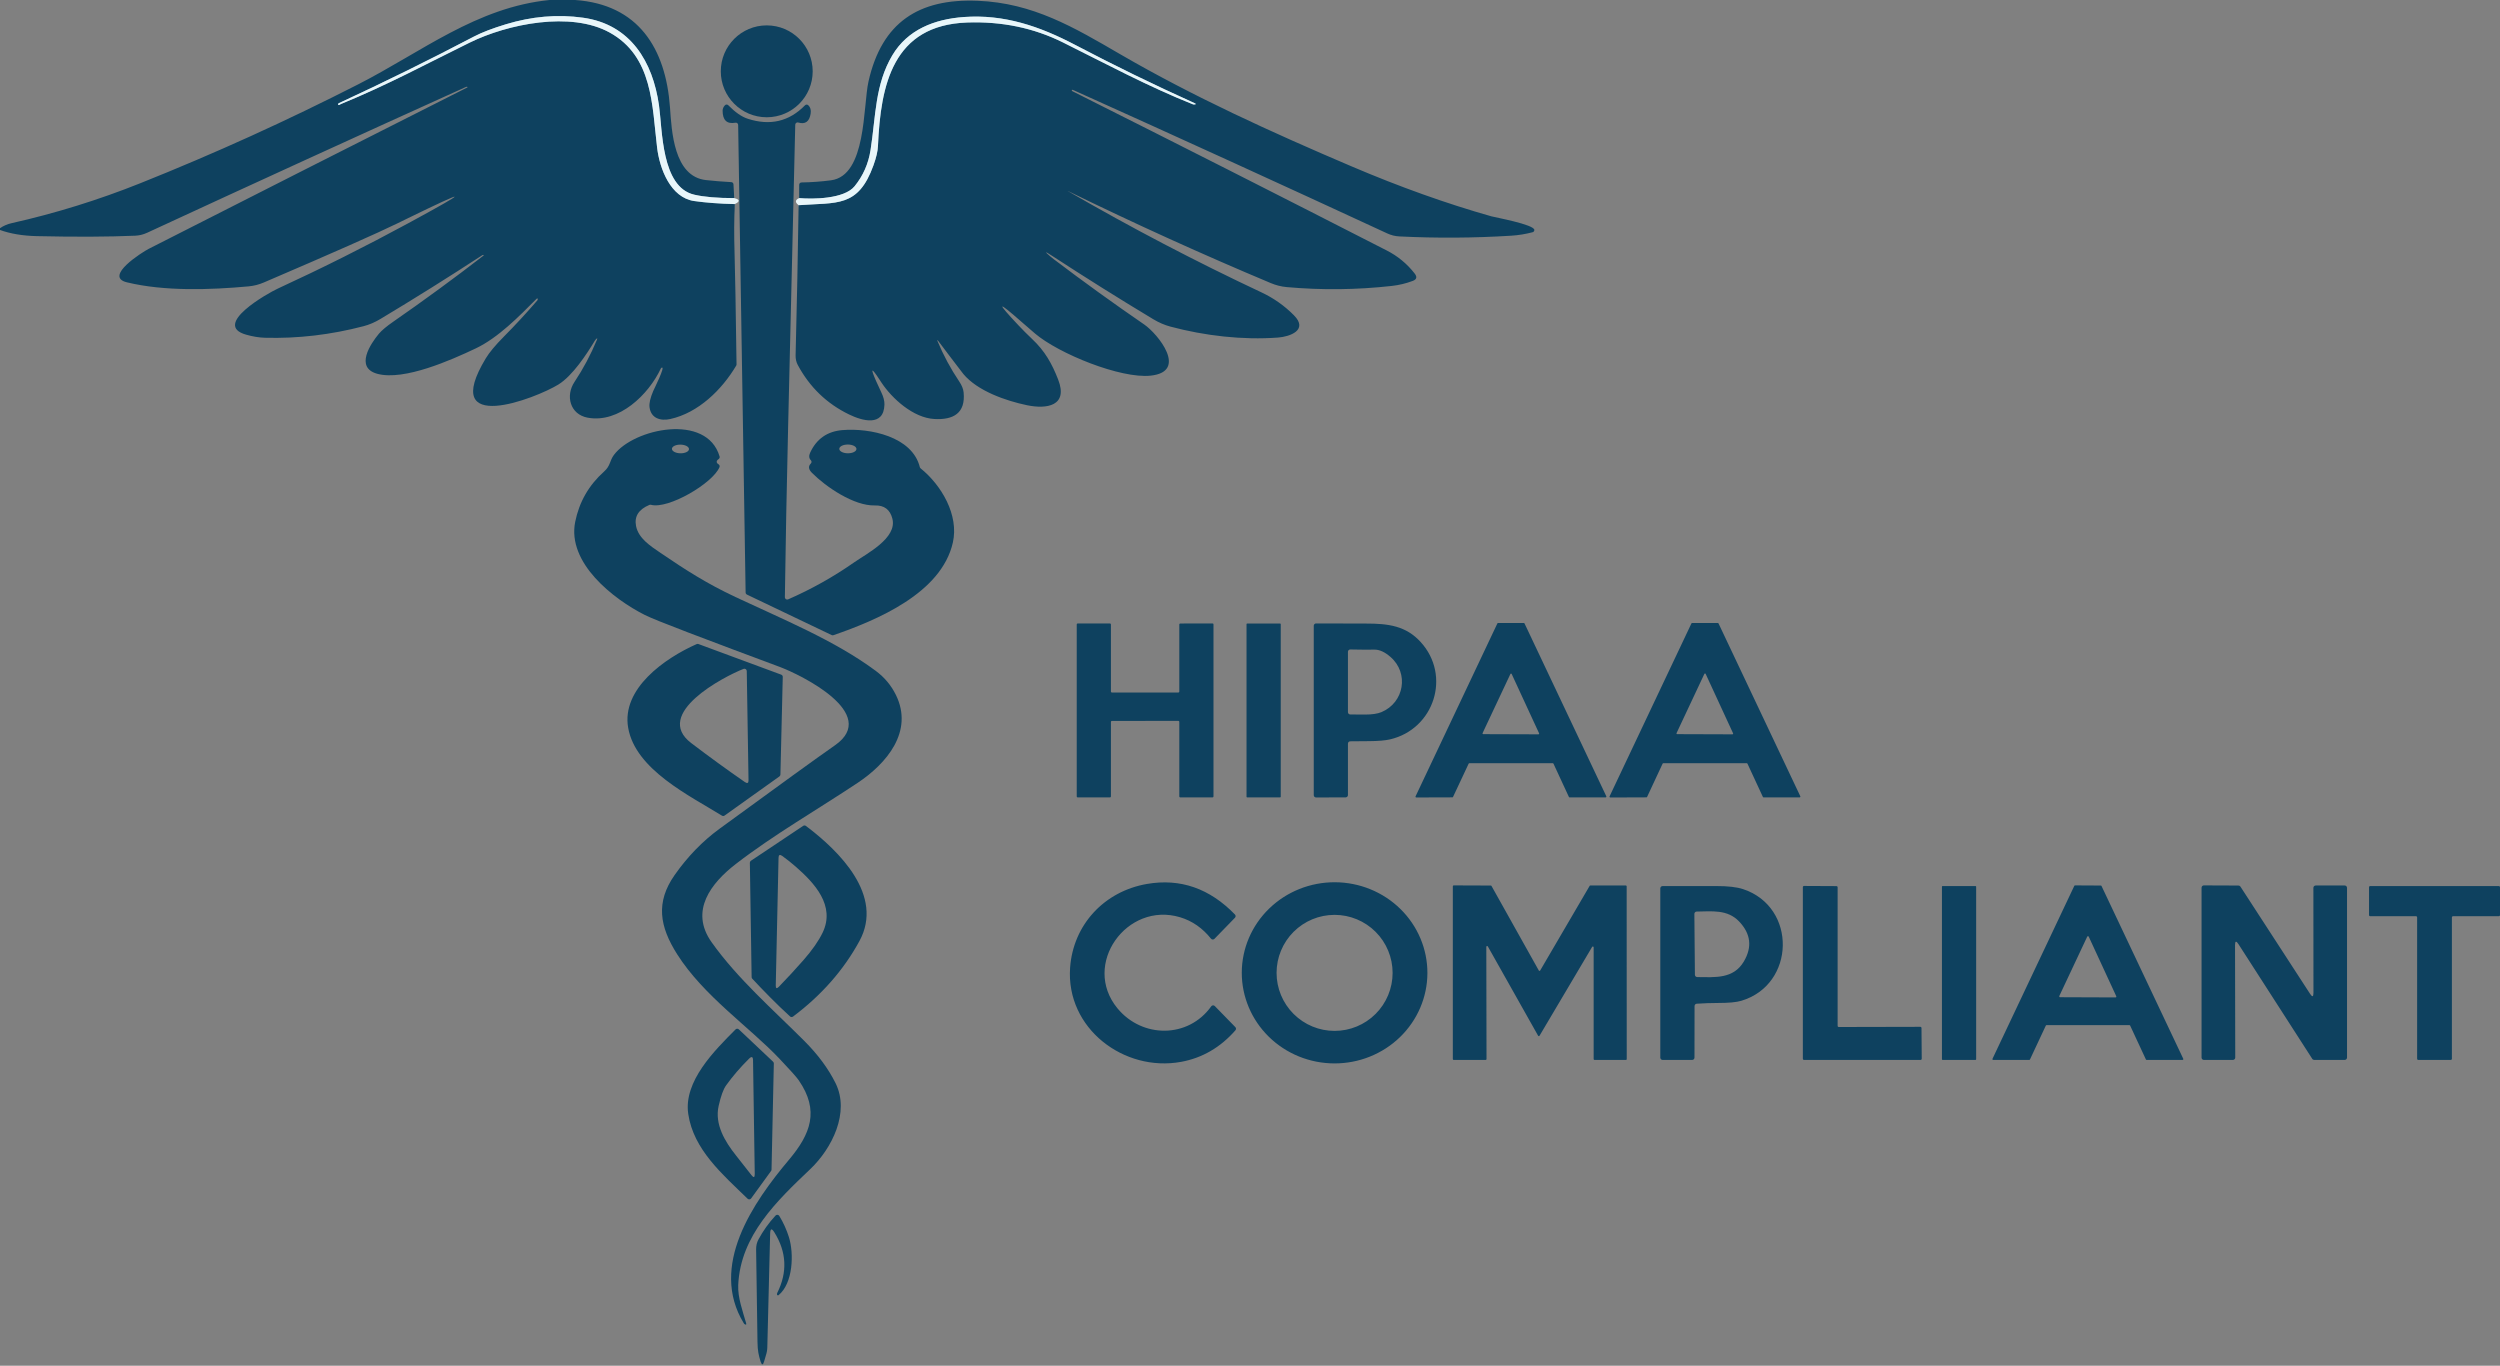 <svg xmlns="http://www.w3.org/2000/svg" fill="none" viewBox="0 0 767 419" height="419" width="767">
<rect x="0" y="0" width="767" height="419" fill="#808080" stroke="none"/>
<path stroke-width="2" stroke="#7B9CAD" d="M225.264 60.776C220.149 60.79 216.05 60.439 212.968 59.723C202.855 57.377 203.239 39.761 202.18 32.329C200.274 18.916 193.461 7.495 178.917 5.439C170.988 4.323 163.108 5.041 155.185 7.452C151.061 8.708 147.815 9.955 145.449 11.193C131.785 18.361 117.951 25.184 103.945 31.66C103.883 31.69 103.83 31.736 103.793 31.792C103.755 31.849 103.734 31.914 103.732 31.98C103.711 32.549 104.436 31.98 104.6 31.916C119.143 25.95 130.991 19.499 144.119 13.063C155.811 7.324 175.127 3.384 187.06 9.991C200.317 17.323 200.039 32.336 201.604 45.329C202.386 51.773 205.714 60.641 212.997 61.679C216.5 62.182 220.649 62.492 225.442 62.611M245.014 62.952C256.819 62.077 263.284 63.756 267.978 50.72C268.831 48.354 269.291 46.382 269.357 44.803C270.175 25.95 273.937 7.701 296.752 6.904C307.377 6.535 317.148 8.564 326.066 12.992C339.216 19.528 352.472 26.64 365.935 31.988C366.077 32.044 366.219 32.068 366.362 32.059C367.006 32.03 367.035 31.883 366.447 31.618C354.072 26.033 341.876 20.085 329.857 13.774C318.948 8.049 308.074 4.33 295.742 5.219C286.618 5.873 278.439 9.138 273.795 16.918C268.419 25.928 268.703 35.714 267.082 46.047C266.423 50.243 264.789 53.944 262.182 57.149C258.996 61.06 249.366 61.153 245.177 60.776"></path>
<path fill="#0E415F" d="M168.591 0H176.414C195.836 1.33 204.249 14.814 205.551 32.942C206.07 40.167 206.681 54.17 216.617 55.251C219.134 55.526 221.716 55.735 224.361 55.877C224.535 55.886 224.699 55.959 224.822 56.082C224.946 56.205 225.02 56.37 225.03 56.545L225.264 60.777C220.149 60.791 216.05 60.44 212.968 59.724C202.855 57.377 203.239 39.762 202.18 32.33C200.274 18.917 193.461 7.496 178.917 5.44C170.988 4.324 163.108 5.042 155.185 7.453C151.061 8.71 147.815 9.956 145.449 11.194C131.785 18.363 117.951 25.185 103.945 31.662C103.883 31.691 103.83 31.737 103.793 31.793C103.755 31.85 103.734 31.915 103.732 31.982C103.711 32.55 104.436 31.982 104.6 31.918C119.143 25.951 130.991 19.5 144.119 13.064C155.811 7.325 175.127 3.385 187.06 9.992C200.316 17.324 200.039 32.337 201.604 45.33C202.386 51.773 205.714 60.642 212.997 61.68C216.5 62.183 220.649 62.493 225.442 62.612C225.215 67.092 225.189 72.134 225.364 77.739C225.53 83.11 225.731 94.463 225.969 111.797C225.969 111.927 225.934 112.055 225.869 112.166C221.481 119.591 214.248 126.646 205.665 128.552C202.592 129.235 199.726 128.317 199.278 124.96C199.117 123.775 199.496 122.104 200.416 119.947C200.601 119.506 204.192 112.366 203.062 112.771C202.915 112.826 202.798 112.933 202.734 113.07C199.015 121.028 189.912 129.924 180.304 128.146C174.856 127.137 173.448 121.397 176.243 117.194C178.941 113.136 181.229 108.843 183.106 104.315C183.362 103.699 183.26 103.632 182.8 104.116C182.686 104.234 182.573 104.389 182.459 104.578C180.041 108.589 175.689 115.281 171.293 117.984C164.438 122.201 134.583 133.843 149.069 109.891C150.141 108.117 151.973 105.92 154.567 103.298C158.122 99.714 161.548 96.006 164.843 92.175C165.106 91.877 165.028 91.258 164.552 91.734C159.239 97.09 152.803 103.647 145.947 106.897C138.48 110.438 124.007 116.882 115.815 114.698C108.71 112.799 113.759 105.375 116.234 102.402C117.083 101.383 118.565 100.14 120.679 98.675C130.033 92.189 139.217 85.467 148.23 78.507C148.749 78.108 148.088 78.222 148.002 78.272C137.69 85.009 127.25 91.545 116.682 97.879C115.013 98.884 113.302 99.617 111.548 100.076C101.473 102.717 91.388 103.9 81.294 103.625C79.464 103.573 77.53 103.255 75.491 102.672C64.952 99.657 82.091 89.992 85.199 88.555C98.825 82.278 112.226 75.565 125.401 68.415C144.404 58.093 144.186 57.672 124.747 67.149C123.875 67.571 123.005 67.998 122.137 68.429C115.865 71.506 102.146 77.58 80.981 86.65C79.441 87.308 77.871 87.712 76.273 87.859C64.539 88.939 50.451 89.423 38.916 86.614C31.726 84.864 43.694 77.326 45.636 76.337C78.151 59.805 110.692 43.322 143.259 26.89C143.539 26.752 143.52 26.662 143.202 26.619C143.136 26.614 143.069 26.626 143.003 26.655C110.317 41.428 77.698 56.346 45.145 71.409C43.969 71.954 42.749 72.255 41.483 72.312C33.205 72.668 23.156 72.713 11.336 72.447C6.974 72.348 3.196 71.717 0 70.556V70.008C1.086 69.268 2.276 68.754 3.57 68.465C17.044 65.435 30.201 61.353 43.04 56.218C65.817 47.115 88.124 36.99 109.962 25.844C129.306 15.973 146.203 2.24 168.591 0ZM245.014 62.953C256.819 62.078 263.284 63.757 267.978 50.721C268.831 48.355 269.291 46.383 269.357 44.804C270.175 25.951 273.937 7.702 296.752 6.905C307.377 6.536 317.148 8.565 326.066 12.993C339.216 19.529 352.472 26.641 365.935 31.989C366.077 32.045 366.219 32.069 366.361 32.06C367.006 32.031 367.035 31.884 366.447 31.619C354.072 26.034 341.876 20.086 329.857 13.775C318.947 8.05 308.074 4.331 295.742 5.22C286.617 5.874 278.439 9.139 273.795 16.919C268.419 25.929 268.703 35.715 267.082 46.048C266.422 50.245 264.789 53.945 262.182 57.15C258.995 61.061 249.366 61.154 245.177 60.777L245.199 56.681C245.199 56.495 245.272 56.317 245.402 56.185C245.533 56.053 245.71 55.978 245.896 55.977C248.935 55.929 251.957 55.709 254.963 55.315C265.887 53.864 264.735 32.6 266.463 24.955C270.552 6.87 281.824 -0.491 299.945 0.235C316.906 0.91 329.452 8.363 343.639 16.613C365.906 29.549 389.745 40.423 414.743 51.077C429.483 57.359 443.761 62.458 457.577 66.374C458.608 66.665 470.698 68.891 470.74 70.541C470.744 70.7 470.695 70.855 470.599 70.983C470.504 71.11 470.368 71.203 470.214 71.245C468.043 71.819 465.852 72.175 463.643 72.312C452.203 73.028 440.76 73.102 429.315 72.533C428.039 72.471 426.811 72.168 425.631 71.622C393.623 56.801 361.537 42.151 329.373 27.672C328.932 27.473 328.755 27.513 328.84 27.793C328.867 27.87 328.921 27.934 328.989 27.971C361.21 44.138 393.367 60.431 425.46 76.85C428.84 78.575 431.692 80.929 434.015 83.912C434.845 84.974 434.648 85.732 433.425 86.187C431.349 86.965 429.21 87.477 427.01 87.723C416.253 88.928 405.493 89.046 394.73 88.079C393.085 87.927 391.471 87.519 389.887 86.856C368.903 78.051 348.189 68.652 327.745 58.658C327.441 58.506 327.451 58.525 327.773 58.715C347.084 69.889 366.836 80.221 387.028 89.707C390.764 91.462 394.081 93.802 396.978 96.727C401.529 101.321 395.598 103.298 392.134 103.561C381.253 104.379 369.59 103.014 359.086 100.204C357.294 99.726 355.528 98.962 353.788 97.915C343.414 91.675 333.014 85.158 322.589 78.364C320.488 76.994 320.396 77.117 322.311 78.734C322.596 78.976 322.937 79.249 323.335 79.552C332.41 86.431 341.641 93.095 351.029 99.543C355.31 102.487 364.576 114.008 353.027 115.246C343.839 116.241 324.8 108.504 317.518 102.302C316.143 101.131 314.778 99.951 313.422 98.761C305.893 92.137 305.563 92.476 312.433 99.778C313.794 101.224 315.197 102.63 316.643 103.995C320.612 107.729 322.745 111.59 324.637 116.433C327.816 124.584 321.095 125.572 315.114 124.327C308.628 122.976 299.924 119.982 295.55 114.734C294.76 113.788 287.684 104.365 287.677 104.365C287.658 104.368 287.64 104.375 287.624 104.387C287.608 104.399 287.595 104.415 287.586 104.433C287.578 104.452 287.573 104.473 287.572 104.494C287.572 104.515 287.576 104.537 287.585 104.557C289.419 108.961 291.664 113.136 294.319 117.081C295.092 118.237 295.531 119.33 295.635 120.359C296.282 126.817 292.449 128.872 286.639 128.552C280.231 128.196 273.703 122.35 270.353 117.258C270.168 116.979 269.985 116.699 269.805 116.419C267.321 112.626 266.989 112.806 268.81 116.96C269.303 118.093 269.82 119.214 270.36 120.324C271.052 121.751 271.382 123.019 271.349 124.128C271.149 131.034 264.507 129.107 260.496 127.158C253.655 123.844 248.408 118.783 244.758 111.974C244.288 111.088 244.066 110.106 244.089 109.03C244.483 93.688 244.791 78.329 245.014 62.953Z"></path>
<path fill="#E8F6FA" d="M225.264 60.776C227.028 61.212 227.087 61.824 225.442 62.611C220.649 62.492 216.5 62.182 212.997 61.679C205.714 60.641 202.386 51.773 201.604 45.329C200.039 32.336 200.317 17.323 187.06 9.991C175.127 3.384 155.811 7.324 144.119 13.063C130.991 19.499 119.143 25.95 104.6 31.916C104.436 31.98 103.711 32.549 103.732 31.98C103.734 31.914 103.755 31.849 103.793 31.792C103.83 31.736 103.883 31.69 103.945 31.66C117.951 25.184 131.785 18.361 145.449 11.193C147.815 9.955 151.061 8.708 155.185 7.452C163.108 5.041 170.988 4.323 178.917 5.439C193.461 7.495 200.274 18.916 202.18 32.329C203.239 39.761 202.855 57.377 212.968 59.723C216.05 60.439 220.149 60.79 225.264 60.776ZM245.014 62.952C243.862 62.07 243.916 61.345 245.177 60.776C249.366 61.153 258.995 61.06 262.182 57.149C264.789 53.944 266.423 50.243 267.082 46.047C268.703 35.714 268.419 25.928 273.795 16.918C278.439 9.138 286.618 5.873 295.742 5.219C308.074 4.33 318.948 8.049 329.857 13.774C341.876 20.085 354.072 26.033 366.447 31.618C367.035 31.883 367.006 32.03 366.362 32.059C366.219 32.068 366.077 32.044 365.935 31.988C352.472 26.64 339.216 19.528 326.066 12.992C317.148 8.564 307.377 6.535 296.752 6.904C273.937 7.701 270.175 25.95 269.357 44.803C269.291 46.382 268.831 48.354 267.978 50.72C263.284 63.756 256.819 62.077 245.014 62.952Z"></path>
<path fill="#0E415F" d="M235.236 35.978C243.021 35.978 249.332 29.667 249.332 21.883C249.332 14.098 243.021 7.787 235.236 7.787C227.451 7.787 221.141 14.098 221.141 21.883C221.141 29.667 227.451 35.978 235.236 35.978Z"></path>
<path fill="#0E415F" d="M241.793 183.888C248.91 180.778 255.647 177.004 262.005 172.566C265.902 169.843 275.289 165.12 273.789 159.154C273.087 156.352 271.293 154.991 268.405 155.071C261.99 155.242 253.414 149.396 249.111 145.072C248.035 143.987 247.919 143.031 248.763 142.206C248.83 142.141 248.883 142.062 248.92 141.976C248.957 141.89 248.976 141.797 248.977 141.703C248.977 141.609 248.959 141.516 248.924 141.429C248.888 141.342 248.836 141.263 248.77 141.196C248.187 140.604 248.115 139.831 248.556 138.878C250.505 134.644 253.812 132.335 258.477 131.951C266.784 131.276 279.855 133.878 282.202 143.309C282.239 143.456 282.324 143.591 282.444 143.693C288.859 148.87 294.242 158.03 292.336 166.464C288.816 182.032 268.996 190.267 255.704 194.876C255.616 194.907 255.523 194.921 255.431 194.916C255.338 194.911 255.247 194.888 255.163 194.847L229.156 182.416C229.038 182.358 228.938 182.268 228.868 182.157C228.797 182.045 228.759 181.916 228.757 181.783L226.467 38.332C226.466 38.23 226.442 38.129 226.398 38.036C226.353 37.944 226.288 37.862 226.208 37.797C226.128 37.732 226.035 37.685 225.935 37.66C225.835 37.634 225.73 37.631 225.628 37.65C223.016 38.119 221.705 36.891 221.695 33.966C221.695 33.373 221.932 32.818 222.406 32.301C222.471 32.23 222.549 32.173 222.637 32.133C222.725 32.094 222.82 32.073 222.917 32.071C223.013 32.07 223.109 32.089 223.199 32.126C223.289 32.163 223.37 32.218 223.438 32.287C225.543 34.44 227.532 35.822 229.404 36.433C236.251 38.662 242.111 37.284 246.985 32.301C247.114 32.169 247.29 32.092 247.475 32.088C247.66 32.084 247.839 32.153 247.973 32.28C248.637 32.897 248.881 33.759 248.706 34.869C248.317 37.32 247.049 38.225 244.901 37.586C244.796 37.554 244.686 37.547 244.578 37.565C244.47 37.584 244.368 37.627 244.279 37.691C244.191 37.756 244.118 37.84 244.067 37.938C244.015 38.036 243.987 38.144 243.984 38.254C243.258 69.816 242.521 101.081 241.772 132.051C241.364 149.109 241.039 166.168 240.797 183.227C240.796 183.346 240.824 183.463 240.88 183.568C240.935 183.673 241.016 183.763 241.115 183.829C241.214 183.895 241.328 183.935 241.447 183.945C241.565 183.955 241.684 183.936 241.793 183.888ZM262.759 137.744C262.76 137.568 262.693 137.393 262.562 137.229C262.431 137.065 262.238 136.915 261.994 136.788C261.751 136.662 261.462 136.561 261.143 136.491C260.824 136.421 260.482 136.384 260.136 136.382C259.439 136.377 258.768 136.514 258.273 136.762C257.778 137.011 257.498 137.351 257.496 137.707C257.495 137.884 257.561 138.059 257.692 138.223C257.824 138.387 258.016 138.537 258.26 138.663C258.503 138.79 258.793 138.891 259.112 138.961C259.43 139.03 259.772 139.068 260.118 139.07C260.816 139.075 261.486 138.938 261.981 138.689C262.476 138.441 262.756 138.101 262.759 137.744Z"></path>
<path fill="#0E415F" d="M239.097 324.766C229.71 314.909 215.87 305.557 207.756 292.77C202.344 284.243 201.113 276.832 206.973 268.469C210.951 262.799 215.555 258.055 220.784 254.238C239.085 240.873 250.886 232.341 256.187 228.643C270.033 218.971 245.789 207.038 239.069 204.549C229.686 201.069 220.32 197.548 210.97 193.988C203.873 191.281 199.48 189.503 197.792 188.654C188.191 183.804 173.939 172.717 176.471 160.1C177.699 153.994 180.655 148.847 185.34 144.661C187.345 142.869 186.989 141.382 188.376 139.54C194.443 131.461 216.845 126.654 220.77 140.038C220.81 140.169 220.811 140.308 220.771 140.44C220.732 140.571 220.655 140.689 220.55 140.778L220.13 141.133C220.047 141.203 219.982 141.292 219.938 141.391C219.895 141.491 219.875 141.599 219.879 141.707C219.884 141.816 219.914 141.922 219.966 142.017C220.018 142.112 220.091 142.194 220.18 142.257L220.493 142.477C220.626 142.572 220.722 142.708 220.766 142.865C220.81 143.022 220.799 143.188 220.735 143.338C218.608 148.345 204.961 156.31 199.705 154.873C199.553 154.832 199.39 154.842 199.243 154.902C195.929 156.286 194.561 158.448 195.14 161.388C195.886 165.157 199.478 167.468 202.657 169.63C210.494 174.971 216.873 179.039 225.62 183.157C240 189.92 256.116 196.484 268.682 205.822C271.356 207.808 273.414 210.264 274.855 213.189C280.424 224.469 271.918 234.326 263.128 240.179C250.682 248.464 237.426 256.059 225.77 265.055C218.203 270.894 211.468 279.421 218.324 289.079C226.239 300.23 237.106 309.689 246.749 319.339C250.95 323.55 254.15 327.876 256.35 332.318C260.795 341.286 255.262 352.331 248.606 358.667C238.372 368.403 227.171 379.021 226.488 394.226C226.317 398.102 227.832 402.149 228.913 405.953C229.041 406.408 228.899 406.518 228.486 406.28C228.382 406.224 228.285 406.122 228.195 405.975C217.477 388.409 231.118 368.823 242.041 355.837C248.712 347.907 251.472 340.753 245.064 331.451C244.386 330.465 242.397 328.236 239.097 324.766ZM211.383 137.787C211.386 137.612 211.321 137.438 211.192 137.274C211.064 137.111 210.874 136.961 210.633 136.833C210.392 136.705 210.105 136.602 209.789 136.53C209.472 136.457 209.133 136.417 208.789 136.411C208.445 136.405 208.104 136.434 207.786 136.495C207.467 136.556 207.177 136.649 206.932 136.768C206.687 136.888 206.491 137.031 206.357 137.19C206.223 137.349 206.152 137.521 206.149 137.695C206.143 138.048 206.413 138.391 206.899 138.649C207.385 138.907 208.048 139.059 208.742 139.071C209.086 139.077 209.427 139.048 209.745 138.987C210.064 138.926 210.354 138.833 210.599 138.714C210.845 138.594 211.04 138.451 211.174 138.292C211.308 138.133 211.379 137.961 211.382 137.787H211.383ZM361.533 221.162L341.108 221.183C341.034 221.183 340.964 221.212 340.912 221.264C340.86 221.316 340.831 221.387 340.831 221.46V244.367C340.831 244.441 340.801 244.511 340.749 244.563C340.697 244.616 340.627 244.645 340.553 244.645H330.618C330.545 244.645 330.474 244.616 330.422 244.563C330.37 244.511 330.341 244.441 330.341 244.367V191.556C330.341 191.482 330.37 191.411 330.422 191.359C330.474 191.307 330.545 191.278 330.618 191.278H340.553C340.627 191.278 340.697 191.307 340.749 191.359C340.801 191.411 340.831 191.482 340.831 191.556V212.187C340.831 212.26 340.86 212.331 340.912 212.383C340.964 212.435 341.034 212.464 341.108 212.464H361.533C361.607 212.464 361.677 212.435 361.729 212.383C361.781 212.331 361.81 212.26 361.81 212.187V191.57C361.81 191.496 361.84 191.426 361.892 191.374C361.944 191.322 362.014 191.292 362.088 191.292L372.023 191.271C372.096 191.271 372.167 191.3 372.219 191.352C372.271 191.404 372.3 191.475 372.3 191.548V244.367C372.3 244.441 372.271 244.511 372.219 244.563C372.167 244.616 372.096 244.645 372.023 244.645H362.088C362.014 244.645 361.944 244.616 361.892 244.563C361.84 244.511 361.81 244.441 361.81 244.367V221.439C361.81 221.366 361.781 221.295 361.729 221.243C361.677 221.191 361.607 221.162 361.533 221.162Z"></path>
<path fill="#0E415F" d="M392.739 191.298H382.626C382.52 191.298 382.434 191.384 382.434 191.49V244.444C382.434 244.55 382.52 244.636 382.626 244.636H392.739C392.845 244.636 392.931 244.55 392.931 244.444V191.49C392.931 191.384 392.845 191.298 392.739 191.298Z"></path>
<path fill="#0E415F" d="M413.549 228.145V243.926C413.549 244.113 413.474 244.293 413.341 244.426C413.208 244.559 413.027 244.635 412.837 244.637L403.77 244.665C403.581 244.665 403.4 244.59 403.267 244.457C403.134 244.324 403.059 244.143 403.059 243.954V191.981C403.059 191.793 403.134 191.612 403.269 191.478C403.404 191.345 403.587 191.27 403.777 191.27C408.855 191.308 413.928 191.32 418.996 191.306C426.058 191.292 431.349 192.052 435.83 196.938C445.295 207.25 440.047 223.671 426.463 226.843C425.003 227.184 422.865 227.365 420.049 227.384C418.119 227.398 416.187 227.414 414.253 227.433C414.065 227.435 413.886 227.511 413.754 227.644C413.623 227.777 413.549 227.957 413.549 228.145ZM426.599 201.547C424.863 200.039 423.235 199.292 421.713 199.306C419.29 199.33 416.81 199.314 414.274 199.257C414.179 199.255 414.085 199.272 413.997 199.307C413.909 199.342 413.829 199.394 413.762 199.46C413.694 199.526 413.641 199.605 413.604 199.692C413.567 199.78 413.549 199.873 413.549 199.968V218.487C413.549 218.674 413.623 218.854 413.754 218.987C413.886 219.12 414.065 219.196 414.253 219.198C415.756 219.212 417.261 219.222 418.769 219.226C420.95 219.231 422.642 218.98 423.846 218.473C430.802 215.543 432.352 206.539 426.599 201.547ZM476.388 234.154H450.8C450.753 234.154 450.708 234.167 450.669 234.193C450.63 234.218 450.599 234.254 450.579 234.296L445.793 244.494C445.773 244.536 445.742 244.57 445.703 244.594C445.664 244.618 445.619 244.63 445.573 244.63L434.514 244.665C434.473 244.666 434.432 244.656 434.395 244.636C434.359 244.616 434.328 244.588 434.306 244.553C434.284 244.518 434.271 244.478 434.269 244.436C434.267 244.395 434.275 244.354 434.293 244.317L459.398 191.263C459.418 191.222 459.45 191.187 459.489 191.164C459.528 191.14 459.573 191.127 459.618 191.128H467.498C467.544 191.127 467.589 191.14 467.628 191.164C467.667 191.187 467.698 191.222 467.719 191.263L492.816 244.295C492.834 244.332 492.843 244.374 492.84 244.415C492.838 244.456 492.826 244.496 492.803 244.531C492.781 244.566 492.751 244.595 492.714 244.615C492.678 244.634 492.637 244.644 492.596 244.644H481.558C481.512 244.644 481.466 244.63 481.427 244.605C481.388 244.58 481.357 244.544 481.338 244.502L476.608 234.296C476.589 234.254 476.558 234.218 476.519 234.193C476.48 234.167 476.434 234.154 476.388 234.154ZM454.854 224.923C454.838 224.956 454.831 224.993 454.834 225.03C454.836 225.067 454.848 225.103 454.868 225.134C454.888 225.165 454.915 225.191 454.947 225.208C454.979 225.226 455.016 225.236 455.053 225.236L471.993 225.293C472.03 225.293 472.066 225.283 472.098 225.265C472.131 225.247 472.158 225.222 472.178 225.191C472.198 225.16 472.209 225.124 472.212 225.087C472.214 225.05 472.207 225.013 472.192 224.98L463.786 206.788C463.768 206.75 463.74 206.719 463.705 206.696C463.669 206.674 463.628 206.662 463.587 206.662C463.545 206.662 463.504 206.674 463.469 206.696C463.434 206.719 463.406 206.75 463.388 206.788L454.854 224.923ZM510.09 234.289L505.333 244.487C505.313 244.529 505.282 244.565 505.243 244.59C505.204 244.615 505.159 244.629 505.112 244.63L494.046 244.672C494.004 244.673 493.962 244.662 493.925 244.642C493.888 244.622 493.857 244.593 493.834 244.558C493.811 244.522 493.798 244.481 493.795 244.439C493.793 244.397 493.801 244.355 493.819 244.317L518.93 191.27C518.95 191.228 518.981 191.193 519.02 191.168C519.059 191.143 519.104 191.129 519.151 191.128H527.024C527.07 191.129 527.115 191.143 527.154 191.168C527.193 191.193 527.224 191.228 527.244 191.27L552.334 244.288C552.352 244.326 552.36 244.367 552.358 244.409C552.355 244.45 552.343 244.491 552.321 244.526C552.299 244.561 552.268 244.591 552.232 244.611C552.196 244.632 552.155 244.643 552.114 244.644H541.076C541.03 244.643 540.985 244.629 540.946 244.604C540.907 244.579 540.876 244.543 540.856 244.502L536.119 234.289C536.1 234.247 536.068 234.212 536.029 234.187C535.991 234.161 535.945 234.148 535.899 234.147H510.311C510.265 234.148 510.219 234.161 510.18 234.187C510.141 234.212 510.11 234.247 510.09 234.289ZM514.365 224.916C514.348 224.95 514.339 224.987 514.341 225.025C514.343 225.063 514.354 225.1 514.374 225.132C514.394 225.164 514.422 225.191 514.455 225.209C514.489 225.227 514.526 225.236 514.564 225.236L531.504 225.293C531.541 225.294 531.579 225.285 531.612 225.268C531.645 225.251 531.673 225.225 531.694 225.194C531.715 225.162 531.727 225.126 531.73 225.089C531.733 225.051 531.726 225.014 531.71 224.98L523.297 206.752C523.279 206.715 523.251 206.683 523.216 206.661C523.18 206.638 523.14 206.627 523.098 206.627C523.056 206.627 523.015 206.638 522.98 206.661C522.945 206.683 522.917 206.715 522.899 206.752L514.365 224.916ZM221.503 250.248C211.568 244.103 194.962 236.124 192.722 223.287C190.624 211.261 203.987 201.924 213.737 197.607C213.906 197.529 214.097 197.522 214.27 197.585L239.688 206.987C239.827 207.039 239.946 207.133 240.029 207.255C240.112 207.378 240.154 207.523 240.15 207.67L239.432 237.639C239.43 237.749 239.401 237.857 239.349 237.954C239.298 238.052 239.223 238.136 239.133 238.201L222.292 250.219C222.178 250.302 222.043 250.348 221.902 250.353C221.762 250.358 221.623 250.322 221.503 250.248ZM212.066 227.974C217.461 232.084 222.949 236.072 228.529 239.936C229.293 240.462 229.665 240.263 229.646 239.338L229.106 205.863C229.103 205.749 229.073 205.636 229.017 205.535C228.962 205.434 228.883 205.348 228.788 205.284C228.692 205.22 228.583 205.18 228.469 205.167C228.354 205.154 228.239 205.168 228.131 205.209C222.093 207.563 200.225 218.97 212.066 227.974ZM242.397 311.85C238.543 308.379 233.714 303.415 230.791 300.258C230.668 300.13 230.599 299.962 230.599 299.788L230.058 264.692C230.056 264.572 230.084 264.454 230.139 264.348C230.193 264.243 230.273 264.153 230.371 264.087L246.423 253.37C246.546 253.288 246.691 253.246 246.838 253.25C246.986 253.254 247.129 253.303 247.248 253.391C257.439 261.051 271.314 274.705 263.669 288.722C258.814 297.626 252.024 305.347 243.301 311.885C243.168 311.986 243.006 312.037 242.841 312.03C242.676 312.024 242.519 311.96 242.397 311.85ZM244.062 265.837C242.758 264.694 241.399 263.616 239.986 262.601C239.256 262.075 238.879 262.262 238.856 263.163L238.002 302.306C237.979 303.273 238.303 303.411 238.977 302.718C241.537 300.082 244.028 297.385 246.451 294.625C249.182 291.51 251.159 288.68 252.382 286.134C256.372 277.82 249.858 270.893 244.062 265.837ZM372.699 308.657L379.007 315.128C379.131 315.256 379.202 315.427 379.206 315.606C379.21 315.785 379.146 315.96 379.028 316.096C374.401 321.368 368.837 324.596 362.337 325.782C344.87 328.968 326.992 315.541 328.307 296.901C329.253 283.623 338.854 273.461 351.861 271.199C362.097 269.421 371.106 272.546 378.886 280.572C379.015 280.706 379.087 280.884 379.087 281.069C379.087 281.253 379.015 281.43 378.886 281.561L372.599 288.033C372.529 288.105 372.444 288.162 372.35 288.199C372.256 288.237 372.155 288.254 372.055 288.249C371.954 288.244 371.855 288.218 371.765 288.172C371.675 288.126 371.596 288.062 371.532 287.983C368.925 284.721 365.774 282.533 362.081 281.419C345.738 276.49 331.771 295.877 342.815 309.332C350.389 318.563 364.527 318.663 371.611 308.735C371.671 308.65 371.75 308.58 371.841 308.53C371.932 308.479 372.033 308.449 372.136 308.442C372.24 308.434 372.344 308.449 372.441 308.487C372.539 308.524 372.626 308.582 372.699 308.657ZM437.928 298.565C437.902 305.936 434.877 312.995 429.519 318.188C424.161 323.382 416.908 326.285 409.355 326.258C405.616 326.245 401.916 325.513 398.466 324.105C395.016 322.696 391.884 320.638 389.248 318.048C386.613 315.458 384.526 312.386 383.107 309.009C381.688 305.632 380.964 302.016 380.977 298.366C381.003 290.995 384.027 283.936 389.386 278.743C394.744 273.549 401.997 270.646 409.549 270.673C413.288 270.686 416.989 271.418 420.439 272.826C423.889 274.235 427.021 276.293 429.656 278.883C432.291 281.473 434.378 284.545 435.797 287.922C437.216 291.299 437.94 294.915 437.928 298.565ZM427.253 298.48C427.253 293.759 425.377 289.231 422.039 285.893C418.701 282.554 414.173 280.679 409.452 280.679C404.731 280.679 400.203 282.554 396.865 285.893C393.527 289.231 391.652 293.759 391.652 298.48C391.652 303.201 393.527 307.728 396.865 311.067C400.203 314.405 404.731 316.28 409.452 316.28C414.173 316.28 418.701 314.405 422.039 311.067C425.377 307.728 427.253 303.201 427.253 298.48ZM488.471 290.507L472.327 317.767C472.305 317.805 472.273 317.836 472.234 317.858C472.196 317.88 472.152 317.891 472.108 317.89C472.064 317.889 472.021 317.877 471.983 317.854C471.945 317.831 471.914 317.798 471.893 317.76L456.468 290.365C456.442 290.315 456.4 290.276 456.348 290.253C456.297 290.23 456.24 290.226 456.185 290.24C456.131 290.254 456.083 290.286 456.049 290.33C456.015 290.375 455.997 290.43 455.999 290.486L456.063 324.935C456.063 325.001 456.036 325.065 455.99 325.111C455.943 325.158 455.88 325.184 455.814 325.184H445.978C445.912 325.184 445.849 325.158 445.802 325.111C445.755 325.065 445.729 325.001 445.729 324.935V271.889C445.729 271.823 445.755 271.76 445.802 271.713C445.849 271.666 445.912 271.64 445.978 271.64L457.378 271.683C457.422 271.683 457.465 271.696 457.502 271.718C457.539 271.741 457.57 271.773 457.592 271.811L472.1 297.74C472.121 297.779 472.153 297.811 472.191 297.833C472.229 297.855 472.272 297.867 472.316 297.867C472.361 297.867 472.404 297.855 472.442 297.833C472.48 297.811 472.512 297.779 472.533 297.74L487.703 271.789C487.725 271.753 487.756 271.722 487.793 271.701C487.831 271.68 487.873 271.668 487.916 271.668H498.811C498.877 271.668 498.941 271.695 498.987 271.741C499.034 271.788 499.06 271.851 499.06 271.917L499.081 324.935C499.081 324.968 499.075 325 499.063 325.031C499.05 325.061 499.032 325.088 499.009 325.111C498.985 325.135 498.958 325.153 498.928 325.165C498.898 325.178 498.865 325.184 498.833 325.184H489.182C489.116 325.184 489.053 325.158 489.006 325.111C488.959 325.065 488.933 325.001 488.933 324.935V290.635C488.933 290.581 488.915 290.528 488.882 290.485C488.849 290.442 488.803 290.41 488.751 290.396C488.698 290.381 488.642 290.384 488.592 290.404C488.541 290.425 488.499 290.461 488.471 290.507ZM653.314 314.517H627.875C627.829 314.517 627.783 314.53 627.744 314.555C627.705 314.581 627.674 314.617 627.655 314.659L622.797 325.042C622.778 325.084 622.747 325.12 622.708 325.146C622.669 325.171 622.623 325.184 622.577 325.184H611.518C611.477 325.185 611.436 325.175 611.4 325.155C611.363 325.135 611.332 325.107 611.31 325.072C611.288 325.037 611.275 324.997 611.273 324.955C611.271 324.914 611.279 324.873 611.298 324.836L636.395 271.782C636.414 271.74 636.445 271.704 636.484 271.679C636.523 271.653 636.569 271.64 636.615 271.64L644.531 271.683C644.575 271.683 644.619 271.696 644.657 271.72C644.694 271.744 644.725 271.778 644.744 271.818L669.827 324.836C669.846 324.873 669.854 324.914 669.852 324.955C669.85 324.997 669.837 325.037 669.815 325.072C669.793 325.107 669.762 325.135 669.725 325.155C669.689 325.175 669.648 325.185 669.607 325.184H658.584C658.537 325.184 658.492 325.171 658.452 325.146C658.413 325.12 658.382 325.084 658.363 325.042L653.534 314.659C653.515 314.617 653.484 314.581 653.445 314.555C653.406 314.53 653.36 314.517 653.314 314.517ZM631.794 305.577C631.776 305.617 631.769 305.66 631.772 305.703C631.775 305.747 631.789 305.788 631.812 305.825C631.835 305.862 631.867 305.892 631.905 305.913C631.943 305.934 631.985 305.946 632.028 305.947L649.025 306.011C649.07 306.012 649.115 306.001 649.154 305.98C649.194 305.959 649.227 305.928 649.252 305.89C649.276 305.852 649.29 305.809 649.293 305.764C649.295 305.719 649.287 305.675 649.267 305.634L640.833 287.385C640.813 287.338 640.78 287.297 640.737 287.268C640.695 287.239 640.645 287.223 640.593 287.222C640.542 287.222 640.491 287.236 640.448 287.264C640.404 287.291 640.37 287.331 640.349 287.378L631.794 305.577ZM685.708 289.974L685.772 324.473C685.772 324.662 685.697 324.843 685.564 324.976C685.43 325.109 685.249 325.184 685.061 325.184H676.15C675.961 325.184 675.78 325.109 675.647 324.976C675.513 324.843 675.438 324.662 675.438 324.473V272.351C675.439 272.257 675.457 272.164 675.493 272.077C675.529 271.991 675.581 271.912 675.647 271.846C675.713 271.78 675.792 271.727 675.878 271.692C675.964 271.657 676.057 271.639 676.15 271.64L686.775 271.683C686.892 271.683 687.008 271.713 687.111 271.77C687.214 271.827 687.302 271.91 687.365 272.01L708.721 304.895C709.418 305.971 709.767 305.869 709.767 304.589L709.746 272.38C709.746 272.191 709.82 272.01 709.954 271.877C710.087 271.743 710.268 271.668 710.457 271.668H719.354C719.542 271.668 719.723 271.743 719.856 271.877C719.99 272.01 720.065 272.191 720.065 272.38V324.473C720.065 324.662 719.99 324.843 719.856 324.976C719.723 325.109 719.542 325.184 719.354 325.184H710.002C709.881 325.184 709.764 325.154 709.659 325.097C709.555 325.04 709.467 324.957 709.404 324.857L686.76 289.661C686.059 288.575 685.708 288.68 685.708 289.974ZM589.514 315.384L589.586 324.829C589.586 324.923 589.548 325.013 589.481 325.08C589.415 325.147 589.324 325.184 589.23 325.184H553.472C553.378 325.184 553.287 325.147 553.221 325.08C553.154 325.013 553.116 324.923 553.116 324.829V272.166C553.116 272.072 553.154 271.982 553.221 271.915C553.287 271.848 553.378 271.811 553.472 271.811L563.429 271.86C563.523 271.86 563.613 271.898 563.68 271.965C563.747 272.031 563.784 272.122 563.784 272.216V314.73C563.784 314.824 563.822 314.915 563.888 314.981C563.955 315.048 564.045 315.086 564.14 315.086L589.159 315.029C589.253 315.029 589.344 315.066 589.41 315.133C589.477 315.2 589.514 315.29 589.514 315.384Z"></path>
<path fill="#0E415F" d="M606.091 271.84H595.978C595.872 271.84 595.786 271.926 595.786 272.032V324.986C595.786 325.092 595.872 325.178 595.978 325.178H606.091C606.197 325.178 606.283 325.092 606.283 324.986V272.032C606.283 271.926 606.197 271.84 606.091 271.84Z"></path>
<path fill="#0E415F" d="M726.819 280.737V272.195C726.819 272.101 726.857 272.011 726.923 271.944C726.99 271.877 727.081 271.84 727.175 271.84L766.645 271.854C766.739 271.854 766.83 271.892 766.896 271.958C766.963 272.025 767.001 272.115 767.001 272.21V280.737C767.001 280.831 766.963 280.921 766.896 280.988C766.83 281.055 766.739 281.092 766.645 281.092H752.599C752.505 281.092 752.415 281.13 752.348 281.196C752.281 281.263 752.244 281.354 752.244 281.448V324.83C752.244 324.924 752.206 325.014 752.14 325.081C752.073 325.148 751.982 325.185 751.888 325.185H741.932C741.837 325.185 741.747 325.148 741.68 325.081C741.614 325.014 741.576 324.924 741.576 324.83V281.448C741.576 281.354 741.539 281.263 741.472 281.196C741.405 281.13 741.315 281.092 741.221 281.092H727.175C727.081 281.092 726.99 281.055 726.923 280.988C726.857 280.921 726.819 280.831 726.819 280.737ZM519.889 308.65L519.868 324.474C519.868 324.663 519.793 324.843 519.659 324.977C519.526 325.11 519.345 325.185 519.156 325.185H510.089C509.9 325.185 509.719 325.11 509.586 324.977C509.453 324.843 509.378 324.663 509.378 324.474V272.558C509.378 272.37 509.453 272.189 509.586 272.055C509.719 271.922 509.9 271.847 510.089 271.847C515.536 271.852 521.012 271.849 526.517 271.84C530.111 271.835 532.865 272.15 534.781 272.786C551.372 278.29 550.846 302.086 534.233 307.043C532.749 307.489 530.372 307.712 527.1 307.712C524.919 307.716 522.738 307.792 520.557 307.939C520.377 307.95 520.208 308.029 520.084 308.161C519.96 308.293 519.89 308.468 519.889 308.65ZM533.551 282.7C529.973 278.952 525.208 279.613 520.529 279.67C520.342 279.674 520.163 279.751 520.033 279.886C519.902 280.02 519.83 280.201 519.832 280.388L519.996 299.057C519.997 299.243 520.072 299.421 520.204 299.552C520.335 299.684 520.513 299.759 520.7 299.761C526.183 299.817 531.808 300.386 535.001 295.003C537.633 290.56 537.149 286.459 533.551 282.7ZM229.367 367.77C221.715 360.324 212.782 352.75 211.154 341.763C209.668 331.749 219.211 322.312 225.676 315.819C225.808 315.688 225.985 315.613 226.169 315.611C226.354 315.608 226.532 315.678 226.665 315.805L237.19 325.74C237.262 325.807 237.318 325.889 237.356 325.981C237.394 326.073 237.413 326.173 237.41 326.273L236.706 358.838C236.707 358.981 236.659 359.123 236.571 359.243L230.441 367.678C230.381 367.761 230.304 367.83 230.215 367.88C230.126 367.931 230.027 367.961 229.925 367.97C229.823 367.979 229.721 367.966 229.624 367.931C229.528 367.897 229.44 367.842 229.367 367.77ZM229.822 324.794C227.158 327.421 224.806 330.154 222.767 332.994C221.914 334.184 221.148 336.301 220.47 339.345C219.226 344.934 222.39 350.218 225.818 354.514C227.497 356.624 229.068 358.625 230.533 360.516C231.23 361.412 231.572 361.294 231.557 360.161L231.031 325.292C231.017 324.182 230.614 324.016 229.822 324.794ZM236.28 378.466C235.976 390.02 235.687 401.643 235.412 413.335C235.398 414.146 235.253 414.976 234.978 415.824C234.784 416.431 234.604 417.043 234.438 417.659C234.101 418.868 233.736 418.878 233.342 417.688C233.063 416.825 232.838 415.945 232.667 415.049C232.506 414.2 232.416 413.074 232.397 411.671C232.273 402.222 232.134 392.773 231.977 383.324C231.963 382.205 232.2 381.19 232.688 380.28C234.13 377.592 235.884 375.138 237.951 372.919C238.026 372.839 238.118 372.778 238.221 372.739C238.324 372.701 238.434 372.687 238.543 372.699C238.653 372.711 238.758 372.748 238.852 372.807C238.945 372.866 239.024 372.946 239.082 373.04C240.348 375.117 241.336 377.295 242.047 379.576C243.612 384.582 243.334 393.685 238.868 397.355C238.829 397.386 238.782 397.407 238.732 397.415C238.682 397.423 238.63 397.419 238.583 397.402C238.535 397.384 238.493 397.356 238.459 397.318C238.426 397.28 238.403 397.234 238.392 397.184C238.382 397.118 238.378 397.047 238.378 396.971C238.378 396.881 238.401 396.788 238.449 396.694C241.63 390.345 241.346 384.151 237.595 378.111C236.761 376.764 236.322 376.883 236.28 378.466Z"></path>
</svg>
